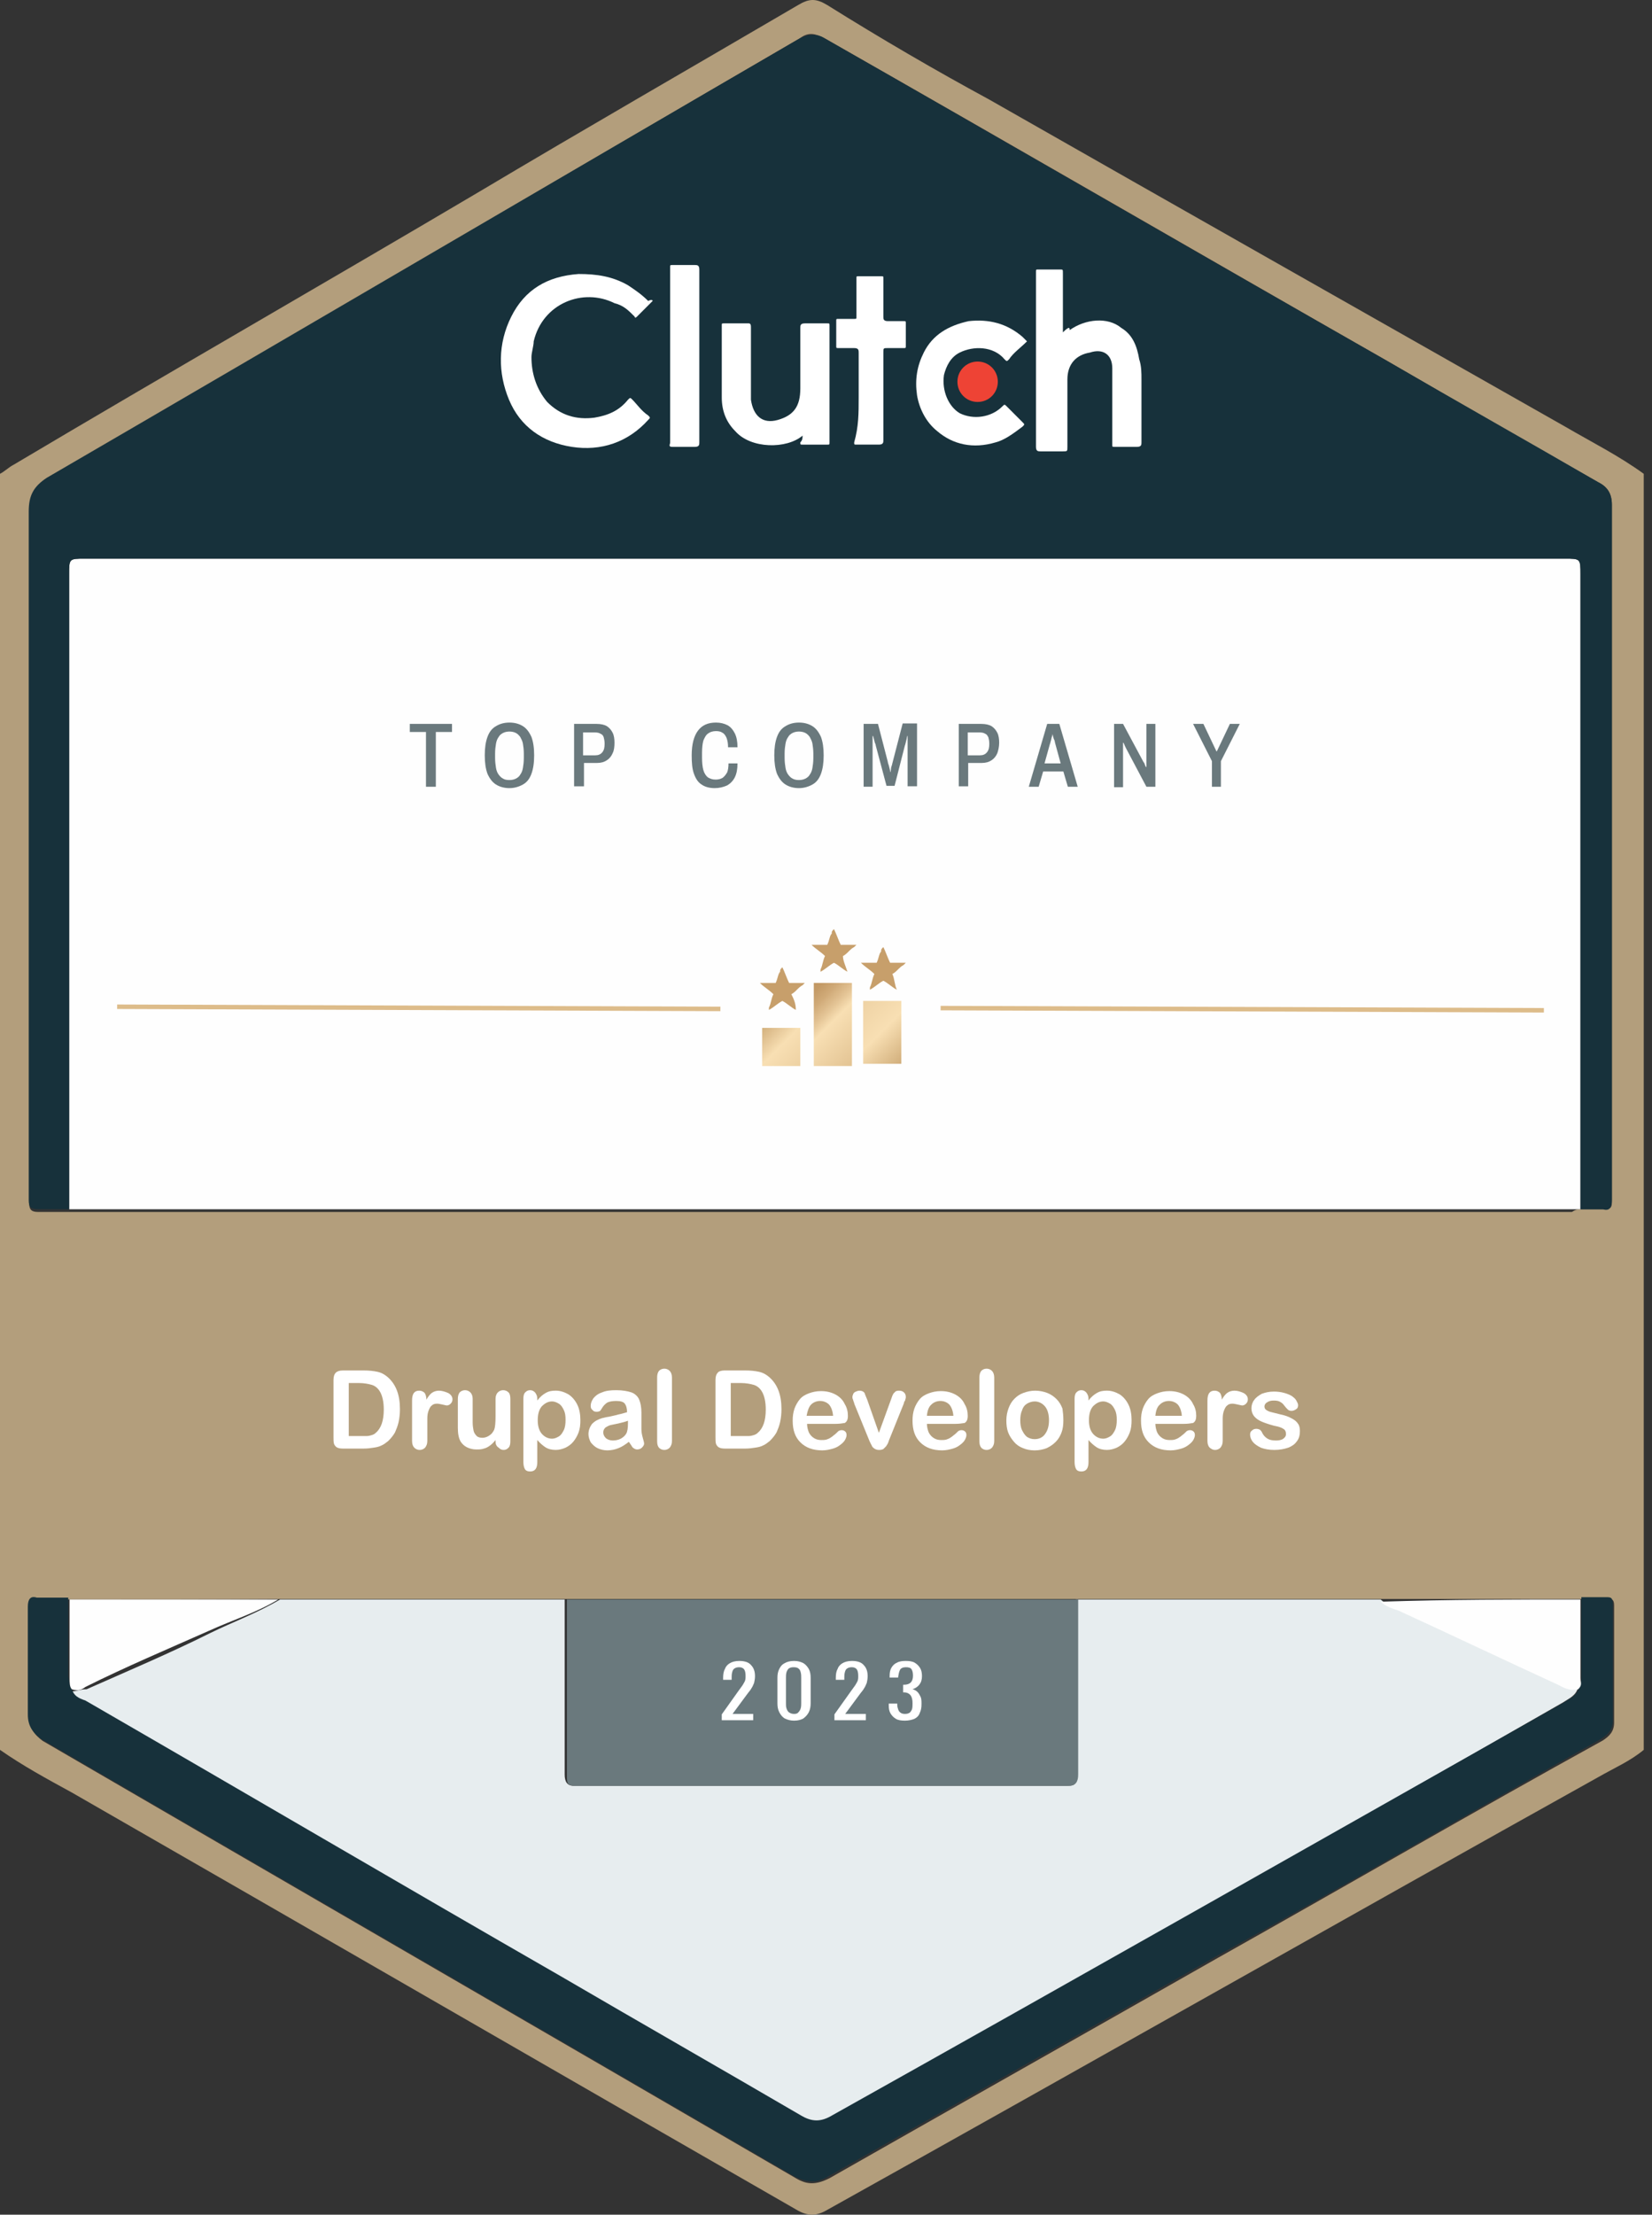<svg width="97" height="130" viewBox="0 0 97 130" fill="none" xmlns="http://www.w3.org/2000/svg">
<rect x="0" y="0" width="97" height="130" fill="#333333" stroke="none"/>
<g clip-path="url(#clip0_96_198)">
<path d="M0 102.715C0 77.704 0 52.824 0 27.812C0.264 27.68 0.527 27.417 0.791 27.285C9.883 21.882 19.082 16.611 28.174 11.234C34.368 7.544 40.562 3.986 46.861 0.297C47.52 -0.099 47.915 -0.099 48.574 0.297C51.736 2.273 54.899 4.118 58.062 5.831C69.395 12.288 80.57 18.614 91.903 25.045C93.484 25.967 95.065 26.758 96.515 27.812C96.515 52.824 96.515 77.704 96.515 102.715C95.724 103.374 94.802 103.769 93.879 104.297C78.751 112.73 63.728 121.27 48.6 129.703C47.941 130.099 47.414 130.099 46.755 129.703C32.523 121.533 18.449 113.389 4.217 105.219C2.767 104.428 1.318 103.638 0 102.715ZM4.085 93.886C3.426 93.886 2.899 93.886 2.24 93.886C1.713 93.886 1.713 94.018 1.713 94.413C1.713 96.522 1.713 98.63 1.713 100.738C1.713 101.397 1.977 101.793 2.504 102.188C17.237 110.754 31.996 119.293 46.729 127.859C47.388 128.254 47.915 128.254 48.706 127.859C56.349 123.51 63.834 119.293 71.477 114.944C78.988 110.727 86.473 106.379 94.117 102.162C94.512 101.898 94.775 101.635 94.775 101.107C94.775 98.867 94.775 96.627 94.775 94.255C94.775 93.86 94.644 93.86 94.38 93.86C93.853 93.86 93.458 93.86 92.931 93.86C88.977 93.86 85.156 93.86 81.202 93.86C75.272 93.86 69.342 93.86 63.307 93.86C53.291 93.86 43.171 93.86 33.156 93.86C27.621 93.86 21.954 93.86 16.446 93.86C12.361 93.886 8.144 93.886 4.085 93.886ZM92.799 70.983C93.194 70.983 93.721 70.983 94.117 70.983C94.644 70.983 94.644 70.851 94.644 70.456C94.644 56.882 94.644 43.336 94.644 29.631C94.644 28.972 94.38 28.576 93.853 28.313C89.636 25.941 85.551 23.569 81.466 21.197C70.396 14.871 59.485 8.546 48.416 2.247C47.889 1.983 47.493 1.851 46.966 2.247C32.26 10.812 17.5 19.51 2.767 28.207C1.977 28.734 1.713 29.262 1.713 30.184C1.713 43.494 1.713 56.909 1.713 70.219C1.713 70.35 1.713 70.482 1.713 70.614C1.713 71.009 1.845 71.141 2.24 71.141C2.899 71.141 3.426 71.141 4.085 71.141C4.217 71.141 4.48 71.141 4.612 71.141C33.841 71.141 63.069 71.141 92.298 71.141C92.535 70.983 92.667 70.983 92.799 70.983Z" fill="#B39E7C"/>
<path d="M92.799 70.983C92.667 70.983 92.403 70.983 92.272 70.983C63.043 70.983 33.815 70.983 4.586 70.983C4.454 70.983 4.191 70.983 4.059 70.983C4.059 58.595 4.059 46.103 4.059 33.715C4.059 32.793 4.059 32.793 4.981 32.793C33.946 32.793 62.911 32.793 91.876 32.793C92.799 32.793 92.799 32.793 92.799 33.715C92.799 46.103 92.799 58.49 92.799 70.983Z" fill="#FEFEFE"/>
<path d="M92.799 70.982C92.799 58.595 92.799 46.103 92.799 33.715C92.799 32.793 92.799 32.793 91.876 32.793C62.911 32.793 33.946 32.793 4.981 32.793C4.059 32.793 4.059 32.793 4.059 33.715C4.059 46.103 4.059 58.595 4.059 70.982C3.4 70.982 2.873 70.982 2.214 70.982C1.819 70.982 1.687 70.851 1.687 70.455C1.687 70.323 1.687 70.192 1.687 70.06C1.687 56.75 1.687 43.335 1.687 30.026C1.687 29.103 1.95 28.576 2.741 28.049C17.474 19.483 32.233 10.812 46.966 2.247C47.493 1.983 48.02 1.983 48.416 2.247C59.485 8.572 70.396 14.897 81.466 21.196C85.551 23.568 89.768 25.94 93.853 28.312C94.38 28.576 94.644 28.971 94.644 29.63C94.644 43.203 94.644 56.75 94.644 70.455C94.644 70.851 94.512 71.114 94.117 70.982C93.721 70.982 93.326 70.982 92.799 70.982Z" fill="#17313B"/>
<path d="M16.446 93.887C21.981 93.887 27.647 93.887 33.156 93.887C33.156 97.313 33.156 100.739 33.156 104.166C33.156 104.561 33.287 104.825 33.683 104.825C43.303 104.825 53.028 104.825 62.648 104.825C63.175 104.825 63.175 104.693 63.175 104.166C63.175 100.739 63.175 97.313 63.175 93.887C69.105 93.887 75.035 93.887 81.07 93.887C81.334 94.15 81.729 94.282 82.125 94.414C85.287 95.863 88.318 97.313 91.481 98.763C91.876 98.894 92.272 99.158 92.667 99.026C92.535 99.553 92.14 99.685 91.745 99.948C77.512 108.119 63.175 116.131 48.811 124.302C48.152 124.697 47.625 124.697 46.966 124.302C42.222 121.534 37.61 118.899 32.866 116.131C23.509 110.728 14.311 105.325 4.955 99.948C4.691 99.817 4.296 99.685 4.164 99.29C4.428 99.29 4.691 99.158 5.087 99.158C7.459 98.104 9.962 97.049 12.335 95.863C13.679 95.204 15.128 94.677 16.446 93.887Z" fill="#E7EDEF"/>
<path d="M4.217 99.157C4.349 99.552 4.612 99.684 5.008 99.816C14.364 105.219 23.562 110.622 32.918 115.998C37.662 118.766 42.275 121.401 47.019 124.169C47.678 124.564 48.205 124.564 48.864 124.169C63.228 116.13 77.565 107.986 91.797 99.948C92.193 99.684 92.588 99.552 92.72 99.025C92.852 98.893 92.852 98.63 92.852 98.366C92.852 96.785 92.852 95.335 92.852 93.754C93.379 93.754 93.774 93.754 94.301 93.754C94.565 93.754 94.696 93.754 94.696 94.149C94.696 96.39 94.696 98.63 94.696 101.002C94.696 101.529 94.433 101.793 94.037 102.056C86.526 106.273 79.041 110.622 71.398 114.839C63.755 119.188 56.27 123.404 48.627 127.753C47.968 128.149 47.441 128.149 46.65 127.753C31.917 119.188 17.158 110.648 2.425 102.083C1.898 101.687 1.634 101.292 1.634 100.633C1.634 98.524 1.634 96.416 1.634 94.308C1.634 93.912 1.766 93.649 2.161 93.78C2.82 93.78 3.347 93.78 4.006 93.78C4.006 95.362 4.006 96.811 4.006 98.393C4.085 98.762 4.085 99.025 4.217 99.157Z" fill="#17313B"/>
<path d="M63.307 93.887C63.307 97.313 63.307 100.739 63.307 104.166C63.307 104.561 63.175 104.825 62.779 104.825C53.16 104.825 43.434 104.825 33.815 104.825C33.287 104.825 33.287 104.693 33.287 104.166C33.287 100.739 33.287 97.313 33.287 93.887C43.171 93.887 53.318 93.887 63.307 93.887Z" fill="#6A797D"/>
<path d="M4.217 99.158C4.085 99.026 4.085 98.763 4.085 98.499C4.085 96.918 4.085 95.468 4.085 93.887C8.17 93.887 12.255 93.887 16.341 93.887C15.023 94.677 13.705 95.073 12.255 95.732C9.883 96.786 7.38 97.84 5.008 99.026C4.849 99.158 4.586 99.29 4.217 99.158Z" fill="#FEFEFE"/>
<path d="M92.799 93.887C92.799 95.468 92.799 96.918 92.799 98.499C92.799 98.763 92.931 98.894 92.667 99.158C92.14 99.29 91.745 99.026 91.481 98.894C88.318 97.445 85.287 95.995 82.125 94.546C81.729 94.414 81.334 94.282 81.07 94.019C85.05 93.887 89.004 93.887 92.799 93.887Z" fill="#FEFEFE"/>
<path d="M47.256 99.158C47.256 99.421 47.256 99.817 47.124 100.081C46.992 100.344 46.861 100.344 46.729 100.476C46.465 100.476 46.334 100.344 46.202 100.081C46.07 99.553 46.07 98.894 46.202 98.367C46.202 98.103 46.465 98.103 46.597 98.103C46.861 98.103 46.992 98.235 47.124 98.367C47.256 98.631 47.256 98.894 47.256 99.158Z" fill="#6A797D"/>
<path d="M62.806 19.378C63.728 18.719 65.046 18.588 65.837 19.247C66.496 19.642 66.759 20.301 66.891 21.091C67.023 21.487 67.023 21.882 67.023 22.277C67.023 23.463 67.023 24.781 67.023 25.967C67.023 26.099 67.023 26.231 66.759 26.231C66.364 26.231 65.837 26.231 65.442 26.231C65.31 26.231 65.31 26.231 65.31 26.099C65.31 24.781 65.31 23.332 65.31 22.014C65.31 21.882 65.31 21.75 65.31 21.619C65.31 20.828 64.783 20.433 63.992 20.696C63.201 20.828 62.674 21.355 62.674 22.277C62.674 23.595 62.674 24.913 62.674 26.231C62.674 26.494 62.674 26.494 62.41 26.494C62.015 26.494 61.62 26.494 61.093 26.494C60.961 26.494 60.829 26.494 60.829 26.231C60.829 23.463 60.829 20.564 60.829 17.797C60.829 17.138 60.829 16.611 60.829 15.952C60.829 15.82 60.829 15.82 60.961 15.82C61.356 15.82 61.883 15.82 62.279 15.82C62.41 15.82 62.41 15.82 62.41 16.084C62.41 17.27 62.41 18.324 62.41 19.51C62.806 19.115 62.806 19.247 62.806 19.378Z" fill="white"/>
<path d="M31.205 20.96C31.205 21.882 31.469 22.805 32.128 23.595C32.918 24.386 33.841 24.65 34.895 24.518C35.686 24.386 36.345 24.122 36.872 23.464C37.004 23.332 37.004 23.332 37.135 23.464C37.399 23.727 37.662 24.122 38.058 24.386C38.19 24.518 38.19 24.518 38.058 24.65C36.872 25.967 35.29 26.495 33.577 26.231C31.864 25.967 30.546 25.045 29.887 23.464C29.229 21.882 29.229 20.169 30.019 18.588C30.81 17.006 32.128 16.216 33.973 16.084C35.027 16.084 35.949 16.216 36.872 16.743C37.267 17.006 37.662 17.27 38.058 17.665C38.321 17.534 38.321 17.665 38.321 17.665C38.058 17.929 37.662 18.324 37.399 18.588C37.267 18.72 37.267 18.588 37.267 18.588C36.872 18.192 36.608 17.929 36.081 17.797C34.236 16.875 31.864 17.797 31.337 20.037C31.337 20.301 31.205 20.696 31.205 20.96Z" fill="white"/>
<path d="M47.124 25.571C46.202 26.362 44.093 26.362 43.171 25.308C42.644 24.781 42.38 24.122 42.38 23.331C42.38 21.881 42.38 20.432 42.38 19.114C42.38 18.982 42.38 18.982 42.512 18.982C43.039 18.982 43.434 18.982 43.962 18.982C44.093 18.982 44.093 19.114 44.093 19.246C44.093 20.564 44.093 21.75 44.093 23.067C44.093 23.199 44.093 23.331 44.093 23.463C44.225 24.385 44.752 24.912 45.675 24.649C46.597 24.385 46.992 23.858 46.992 22.804C46.992 21.618 46.992 20.432 46.992 19.246C46.992 19.114 46.992 18.982 47.256 18.982C47.651 18.982 48.178 18.982 48.574 18.982C48.706 18.982 48.706 18.982 48.706 19.114C48.706 21.354 48.706 23.726 48.706 25.967C48.706 26.099 48.706 26.099 48.574 26.099C48.047 26.099 47.651 26.099 47.124 26.099C46.992 26.099 46.992 26.099 46.992 25.967C47.124 25.835 47.124 25.703 47.124 25.571Z" fill="white"/>
<path d="M60.302 20.037C59.907 20.432 59.511 20.696 59.248 21.091C59.116 21.223 59.116 21.223 58.984 21.091C58.325 20.3 57.139 20.3 56.349 20.696C55.822 20.959 55.558 21.486 55.426 22.013C55.294 22.936 55.69 23.858 56.349 24.254C57.139 24.649 58.194 24.517 58.852 23.858C58.984 23.727 58.984 23.727 59.116 23.858C59.38 24.122 59.643 24.385 60.038 24.781C60.17 24.913 60.17 24.913 60.038 25.044C59.511 25.44 58.984 25.835 58.457 25.967C57.139 26.362 55.953 26.099 55.031 25.308C54.372 24.781 53.977 23.99 53.845 23.199C53.713 22.277 53.845 21.486 54.24 20.696C54.767 19.641 55.69 19.114 56.876 18.851C58.062 18.719 59.116 18.982 60.038 19.773C60.038 19.773 60.17 19.905 60.302 20.037Z" fill="white"/>
<path d="M50.419 23.331C50.419 22.408 50.419 21.618 50.419 20.695C50.419 20.564 50.419 20.432 50.155 20.432C49.892 20.432 49.496 20.432 49.233 20.432C49.101 20.432 49.101 20.432 49.101 20.3C49.101 19.773 49.101 19.378 49.101 18.85C49.101 18.719 49.101 18.719 49.233 18.719C49.496 18.719 49.892 18.719 50.155 18.719C50.287 18.719 50.287 18.719 50.287 18.587C50.287 17.796 50.287 17.137 50.287 16.346C50.287 16.215 50.287 16.215 50.419 16.215C50.814 16.215 51.341 16.215 51.736 16.215C51.868 16.215 51.868 16.215 51.868 16.346C51.868 17.137 51.868 17.796 51.868 18.587C51.868 18.719 51.868 18.85 52.132 18.85C52.395 18.85 52.791 18.85 53.054 18.85C53.186 18.85 53.186 18.85 53.186 18.982C53.186 19.378 53.186 19.905 53.186 20.3C53.186 20.432 53.186 20.432 53.054 20.432C52.791 20.432 52.395 20.432 52.132 20.432C51.868 20.432 51.868 20.432 51.868 20.695C51.868 22.408 51.868 24.122 51.868 25.835C51.868 25.966 51.868 26.098 51.605 26.098C51.209 26.098 50.682 26.098 50.287 26.098C50.155 26.098 50.155 26.098 50.155 25.966C50.419 25.044 50.419 24.253 50.419 23.331Z" fill="white"/>
<path d="M41.062 20.828C41.062 22.541 41.062 24.254 41.062 25.967C41.062 26.099 41.062 26.231 40.799 26.231C40.403 26.231 39.876 26.231 39.481 26.231C39.217 26.231 39.349 26.099 39.349 25.967C39.349 22.805 39.349 19.51 39.349 16.347C39.349 16.084 39.349 15.952 39.349 15.688C39.349 15.557 39.349 15.557 39.481 15.557C39.876 15.557 40.403 15.557 40.799 15.557C40.931 15.557 41.062 15.557 41.062 15.82C41.062 17.27 41.062 18.851 41.062 20.301C41.062 20.432 41.062 20.564 41.062 20.828Z" fill="white"/>
<path d="M58.589 22.409C58.589 23.068 58.062 23.595 57.403 23.595C56.744 23.595 56.217 23.068 56.217 22.409C56.217 21.75 56.744 21.223 57.403 21.223C58.062 21.223 58.589 21.75 58.589 22.409Z" fill="#EE4335"/>
<path d="M6.878 58.963L6.877 59.227L42.299 59.355L42.3 59.092L6.878 58.963Z" fill="#DDBC8A"/>
<path d="M55.23 59.043L55.229 59.306L90.651 59.435L90.652 59.172L55.23 59.043Z" fill="#DDBC8A"/>
<path d="M46.992 60.336H44.752V62.576H46.992V60.336Z" fill="url(#paint0_linear_96_198)"/>
<path d="M50.023 57.699H47.783V62.575H50.023V57.699Z" fill="url(#paint1_linear_96_198)"/>
<path d="M52.922 58.754H50.682V62.444H52.922V58.754Z" fill="url(#paint2_linear_96_198)"/>
<path d="M46.729 59.281C46.465 59.149 46.202 58.886 45.938 58.754C45.675 58.886 45.411 59.149 45.148 59.281V59.149C45.279 58.886 45.279 58.622 45.411 58.359C45.148 58.095 44.884 57.963 44.62 57.7H44.752C45.016 57.7 45.279 57.7 45.411 57.7H45.543C45.675 57.436 45.675 57.173 45.806 57.041C45.806 56.909 45.806 56.909 45.938 56.777C46.07 57.041 46.202 57.436 46.334 57.7C46.597 57.7 46.729 57.7 46.992 57.7C47.124 57.7 47.124 57.7 47.256 57.7L47.124 57.831C46.861 57.963 46.729 58.227 46.465 58.359C46.597 58.622 46.729 58.886 46.729 59.281C46.729 59.149 46.729 59.149 46.729 59.281Z" fill="#C79F6B"/>
<path d="M49.76 57.041C49.496 56.909 49.233 56.646 48.969 56.514C48.706 56.646 48.442 56.909 48.178 57.041V56.909C48.31 56.646 48.31 56.382 48.442 56.118C48.178 55.855 47.915 55.723 47.651 55.46H47.783C48.047 55.46 48.31 55.46 48.442 55.46H48.574C48.706 55.196 48.706 54.932 48.837 54.801C48.837 54.669 48.837 54.669 48.969 54.537C49.101 54.801 49.233 55.196 49.364 55.46C49.628 55.46 49.76 55.46 50.023 55.46C50.155 55.46 50.155 55.46 50.287 55.46L50.155 55.591C49.892 55.723 49.76 55.987 49.496 56.118C49.496 56.382 49.628 56.646 49.76 57.041Z" fill="#C79F6B"/>
<path d="M52.659 58.096C52.395 57.964 52.132 57.7 51.868 57.569C51.605 57.7 51.341 57.964 51.078 58.096V57.964C51.209 57.7 51.209 57.437 51.341 57.173C51.078 56.91 50.814 56.778 50.55 56.514H50.682C50.946 56.514 51.209 56.514 51.341 56.514H51.473C51.605 56.251 51.605 55.987 51.736 55.855C51.736 55.724 51.736 55.724 51.868 55.592C52 55.855 52.132 56.251 52.264 56.514C52.527 56.514 52.659 56.514 52.922 56.514C53.054 56.514 53.054 56.514 53.186 56.514L53.054 56.646C52.791 56.778 52.659 57.041 52.395 57.173C52.527 57.437 52.527 57.832 52.659 58.096Z" fill="#C79F6B"/>
<path d="M25.012 46.182V42.967H24.063V42.492H26.54V42.967H25.591V46.182H25.012Z" fill="#6A797D"/>
<path d="M29.914 46.262C29.598 46.262 29.334 46.183 29.123 46.051C28.912 45.919 28.754 45.709 28.622 45.419C28.517 45.129 28.464 44.786 28.464 44.338C28.464 43.89 28.517 43.547 28.622 43.258C28.728 42.968 28.886 42.757 29.123 42.625C29.334 42.493 29.598 42.414 29.914 42.414C30.23 42.414 30.494 42.493 30.704 42.625C30.915 42.757 31.073 42.968 31.205 43.258C31.311 43.547 31.363 43.89 31.363 44.338C31.363 44.786 31.311 45.129 31.205 45.419C31.1 45.709 30.942 45.919 30.704 46.051C30.467 46.183 30.204 46.262 29.914 46.262ZM29.914 45.788C30.046 45.788 30.177 45.761 30.283 45.709C30.388 45.656 30.494 45.577 30.546 45.471C30.625 45.366 30.678 45.234 30.704 45.076C30.731 44.918 30.757 44.733 30.757 44.496V44.233C30.757 44.022 30.731 43.811 30.704 43.653C30.678 43.495 30.599 43.363 30.546 43.258C30.467 43.152 30.388 43.073 30.283 43.02C30.177 42.968 30.046 42.941 29.914 42.941C29.782 42.941 29.65 42.968 29.545 43.02C29.439 43.073 29.334 43.152 29.281 43.258C29.202 43.363 29.149 43.495 29.123 43.653C29.097 43.811 29.07 43.995 29.07 44.233V44.496C29.07 44.707 29.097 44.918 29.123 45.076C29.149 45.234 29.202 45.366 29.281 45.471C29.36 45.577 29.439 45.656 29.545 45.709C29.624 45.761 29.756 45.788 29.914 45.788Z" fill="#6A797D"/>
<path d="M33.709 46.182V42.492H35.027C35.29 42.492 35.501 42.545 35.633 42.624C35.791 42.729 35.897 42.861 35.976 43.019C36.055 43.177 36.081 43.388 36.081 43.599C36.081 43.836 36.055 44.047 35.976 44.205C35.897 44.39 35.791 44.522 35.633 44.627C35.475 44.732 35.29 44.785 35.053 44.785H34.289V46.156H33.709V46.182ZM34.263 44.337H34.948C35.132 44.337 35.264 44.284 35.37 44.153C35.475 44.021 35.501 43.863 35.501 43.652C35.501 43.494 35.475 43.388 35.449 43.283C35.422 43.177 35.343 43.098 35.264 43.072C35.185 43.019 35.08 42.993 34.921 42.993H34.236V44.337H34.263Z" fill="#6A797D"/>
<path d="M41.959 46.262C41.642 46.262 41.379 46.183 41.194 46.051C40.983 45.919 40.852 45.709 40.746 45.419C40.641 45.129 40.614 44.786 40.614 44.338C40.614 43.679 40.746 43.205 40.983 42.889C41.221 42.572 41.563 42.414 42.038 42.414C42.301 42.414 42.512 42.467 42.723 42.572C42.907 42.678 43.039 42.836 43.145 43.047C43.25 43.258 43.303 43.521 43.303 43.864H42.749C42.749 43.653 42.723 43.495 42.67 43.337C42.617 43.205 42.538 43.073 42.433 43.02C42.327 42.941 42.196 42.915 42.038 42.915C41.853 42.915 41.695 42.968 41.59 43.047C41.458 43.126 41.379 43.284 41.3 43.468C41.247 43.653 41.221 43.916 41.221 44.206V44.47C41.221 44.76 41.247 45.023 41.3 45.208C41.352 45.392 41.458 45.55 41.563 45.63C41.695 45.709 41.827 45.761 42.011 45.761C42.169 45.761 42.301 45.735 42.433 45.656C42.538 45.577 42.617 45.471 42.696 45.34C42.749 45.208 42.776 45.023 42.776 44.812H43.303C43.303 45.155 43.25 45.419 43.145 45.63C43.039 45.84 42.881 45.998 42.696 46.104C42.459 46.209 42.222 46.262 41.959 46.262Z" fill="#6A797D"/>
<path d="M46.913 46.262C46.597 46.262 46.334 46.183 46.123 46.051C45.912 45.919 45.754 45.709 45.622 45.419C45.517 45.129 45.464 44.786 45.464 44.338C45.464 43.89 45.517 43.547 45.622 43.258C45.727 42.968 45.886 42.757 46.123 42.625C46.334 42.493 46.597 42.414 46.913 42.414C47.23 42.414 47.493 42.493 47.704 42.625C47.915 42.757 48.073 42.968 48.205 43.258C48.31 43.547 48.363 43.89 48.363 44.338C48.363 44.786 48.31 45.129 48.205 45.419C48.099 45.709 47.941 45.919 47.704 46.051C47.467 46.183 47.203 46.262 46.913 46.262ZM46.913 45.788C47.045 45.788 47.177 45.761 47.282 45.709C47.388 45.656 47.493 45.577 47.546 45.471C47.625 45.366 47.678 45.234 47.704 45.076C47.73 44.918 47.757 44.733 47.757 44.496V44.233C47.757 44.022 47.73 43.811 47.704 43.653C47.678 43.495 47.599 43.363 47.546 43.258C47.467 43.152 47.388 43.073 47.282 43.02C47.177 42.968 47.045 42.941 46.913 42.941C46.782 42.941 46.65 42.968 46.544 43.02C46.439 43.073 46.334 43.152 46.281 43.258C46.202 43.363 46.149 43.495 46.123 43.653C46.096 43.811 46.07 43.995 46.07 44.233V44.496C46.07 44.707 46.096 44.918 46.123 45.076C46.149 45.234 46.202 45.366 46.281 45.471C46.36 45.577 46.439 45.656 46.544 45.709C46.65 45.761 46.755 45.788 46.913 45.788Z" fill="#6A797D"/>
<path d="M50.709 46.181V42.491H51.552L52.132 44.731C52.132 44.784 52.158 44.837 52.184 44.916C52.211 44.995 52.211 45.048 52.237 45.127C52.264 45.206 52.264 45.258 52.264 45.311H52.29C52.29 45.258 52.316 45.206 52.316 45.127C52.316 45.048 52.343 44.995 52.369 44.916C52.395 44.837 52.395 44.784 52.422 44.705L53.002 42.465H53.845V46.155H53.291V43.914C53.291 43.835 53.291 43.756 53.291 43.651C53.291 43.572 53.291 43.466 53.291 43.387C53.291 43.308 53.291 43.229 53.291 43.203H53.265C53.265 43.255 53.239 43.308 53.239 43.361C53.212 43.44 53.212 43.493 53.186 43.572C53.16 43.651 53.16 43.703 53.133 43.756L52.527 46.128H52.053L51.42 43.756C51.42 43.703 51.394 43.651 51.367 43.598C51.341 43.519 51.341 43.466 51.315 43.387C51.288 43.308 51.288 43.255 51.262 43.203H51.236C51.236 43.282 51.236 43.361 51.236 43.44C51.236 43.519 51.236 43.624 51.236 43.703C51.236 43.783 51.236 43.862 51.236 43.941V46.181H50.709Z" fill="#6A797D"/>
<path d="M56.296 46.182V42.492H57.614C57.877 42.492 58.088 42.545 58.22 42.624C58.378 42.729 58.484 42.861 58.563 43.019C58.642 43.177 58.668 43.388 58.668 43.599C58.668 43.836 58.615 44.047 58.563 44.205C58.484 44.39 58.378 44.522 58.22 44.627C58.062 44.732 57.877 44.785 57.64 44.785H56.849V46.156H56.296V46.182ZM56.849 44.337H57.535C57.719 44.337 57.851 44.284 57.956 44.153C58.062 44.021 58.088 43.863 58.088 43.652C58.088 43.494 58.062 43.388 58.035 43.283C57.983 43.177 57.93 43.098 57.851 43.072C57.772 43.019 57.666 42.993 57.508 42.993H56.823V44.337H56.849Z" fill="#6A797D"/>
<path d="M60.407 46.182L61.488 42.492H62.2L63.28 46.182H62.7L62.437 45.286H61.251L60.987 46.182H60.407ZM61.33 44.812H62.279L61.962 43.652C61.962 43.626 61.936 43.573 61.936 43.546C61.936 43.494 61.91 43.441 61.883 43.388C61.857 43.336 61.857 43.283 61.831 43.23C61.831 43.177 61.804 43.125 61.804 43.072C61.804 43.125 61.778 43.204 61.752 43.283C61.725 43.362 61.725 43.441 61.699 43.494C61.673 43.573 61.673 43.626 61.646 43.678L61.33 44.812Z" fill="#6A797D"/>
<path d="M65.415 46.182V42.492H65.942L67.128 44.706C67.155 44.732 67.155 44.759 67.181 44.785C67.207 44.812 67.207 44.864 67.234 44.917C67.26 44.97 67.26 44.996 67.286 45.022H67.313C67.313 44.97 67.313 44.891 67.313 44.838C67.313 44.785 67.313 44.732 67.313 44.68V42.492H67.84V46.182H67.313L66.127 43.942C66.1 43.889 66.074 43.836 66.048 43.784C66.021 43.705 65.995 43.652 65.969 43.599H65.942C65.942 43.652 65.942 43.705 65.942 43.784C65.942 43.836 65.942 43.915 65.942 43.968V46.208H65.415V46.182Z" fill="#6A797D"/>
<path d="M71.161 46.182V44.68L70.054 42.492H70.66L71.424 44.1H71.451L72.215 42.492H72.795L71.688 44.68V46.182H71.161Z" fill="#6A797D"/>
<path d="M20.136 80.445H21.348C21.665 80.445 21.928 80.472 22.165 80.524C22.402 80.577 22.587 80.683 22.771 80.841C23.246 81.262 23.483 81.868 23.483 82.712C23.483 82.975 23.457 83.239 23.404 83.476C23.351 83.713 23.272 83.898 23.193 84.082C23.088 84.267 22.956 84.425 22.798 84.583C22.666 84.689 22.534 84.794 22.402 84.847C22.244 84.926 22.113 84.952 21.928 84.978C21.77 85.005 21.559 85.031 21.348 85.031H20.136C19.978 85.031 19.846 85.005 19.767 84.952C19.688 84.9 19.635 84.82 19.609 84.741C19.582 84.636 19.582 84.531 19.582 84.372V80.999C19.582 80.788 19.635 80.656 19.714 80.577C19.793 80.498 19.925 80.445 20.136 80.445ZM20.478 81.183V84.293H21.19C21.348 84.293 21.454 84.293 21.559 84.293C21.638 84.293 21.744 84.267 21.823 84.241C21.928 84.214 22.007 84.162 22.06 84.109C22.376 83.845 22.534 83.397 22.534 82.738C22.534 82.29 22.455 81.948 22.323 81.71C22.192 81.473 22.007 81.341 21.823 81.289C21.638 81.236 21.375 81.183 21.085 81.183H20.478Z" fill="white"/>
<path d="M25.091 83.871V84.583C25.091 84.767 25.038 84.873 24.959 84.978C24.88 85.057 24.774 85.11 24.643 85.11C24.511 85.11 24.405 85.057 24.326 84.978C24.247 84.899 24.195 84.767 24.195 84.583V82.211C24.195 81.815 24.326 81.631 24.616 81.631C24.748 81.631 24.854 81.684 24.933 81.763C24.985 81.842 25.038 81.974 25.038 82.158C25.143 81.974 25.249 81.842 25.354 81.763C25.46 81.684 25.618 81.631 25.776 81.631C25.934 81.631 26.119 81.684 26.303 81.763C26.461 81.842 26.567 81.974 26.567 82.132C26.567 82.237 26.54 82.316 26.461 82.395C26.382 82.474 26.303 82.501 26.224 82.501C26.198 82.501 26.119 82.474 25.987 82.448C25.855 82.422 25.75 82.395 25.671 82.395C25.539 82.395 25.433 82.422 25.354 82.501C25.275 82.553 25.223 82.659 25.17 82.79C25.117 82.922 25.091 83.081 25.091 83.265C25.091 83.397 25.091 83.608 25.091 83.871Z" fill="white"/>
<path d="M29.097 84.634V84.529C28.991 84.661 28.886 84.766 28.78 84.845C28.675 84.924 28.543 85.003 28.412 85.03C28.28 85.082 28.122 85.082 27.963 85.082C27.753 85.082 27.568 85.03 27.41 84.951C27.252 84.872 27.12 84.74 27.041 84.608C26.936 84.424 26.883 84.16 26.883 83.817V82.131C26.883 81.972 26.909 81.841 26.988 81.735C27.067 81.656 27.173 81.603 27.305 81.603C27.436 81.603 27.542 81.656 27.621 81.735C27.7 81.814 27.753 81.946 27.753 82.104V83.475C27.753 83.686 27.779 83.844 27.805 83.975C27.832 84.107 27.911 84.213 27.99 84.292C28.069 84.371 28.201 84.397 28.332 84.397C28.464 84.397 28.622 84.344 28.728 84.265C28.86 84.186 28.939 84.081 29.018 83.923C29.07 83.791 29.097 83.528 29.097 83.132V82.104C29.097 81.946 29.149 81.814 29.229 81.735C29.308 81.656 29.413 81.603 29.545 81.603C29.677 81.603 29.782 81.656 29.861 81.735C29.94 81.814 29.966 81.946 29.966 82.131V84.608C29.966 84.766 29.94 84.898 29.861 84.977C29.782 85.056 29.703 85.109 29.571 85.109C29.439 85.109 29.36 85.056 29.281 84.977C29.149 84.898 29.097 84.766 29.097 84.634Z" fill="white"/>
<path d="M31.548 82.104V82.21C31.706 81.999 31.864 81.867 32.049 81.762C32.233 81.656 32.418 81.63 32.629 81.63C32.892 81.63 33.129 81.709 33.366 81.841C33.577 81.972 33.762 82.183 33.894 82.447C34.025 82.71 34.078 83.027 34.078 83.369C34.078 83.633 34.052 83.87 33.973 84.081C33.894 84.292 33.788 84.476 33.656 84.634C33.525 84.793 33.366 84.898 33.208 84.977C33.024 85.056 32.839 85.109 32.629 85.109C32.391 85.109 32.18 85.056 32.022 84.951C31.864 84.845 31.706 84.713 31.548 84.529V85.82C31.548 86.189 31.416 86.374 31.126 86.374C30.968 86.374 30.863 86.321 30.81 86.216C30.757 86.11 30.731 85.978 30.731 85.794V82.104C30.731 81.946 30.757 81.814 30.836 81.735C30.915 81.656 30.994 81.603 31.126 81.603C31.258 81.603 31.337 81.656 31.416 81.735C31.495 81.841 31.548 81.946 31.548 82.104ZM33.208 83.343C33.208 83.106 33.182 82.921 33.103 82.763C33.024 82.605 32.945 82.473 32.813 82.394C32.681 82.315 32.549 82.262 32.418 82.262C32.18 82.262 31.996 82.368 31.811 82.552C31.653 82.737 31.574 83 31.574 83.369C31.574 83.712 31.653 83.975 31.811 84.16C31.97 84.344 32.18 84.45 32.418 84.45C32.549 84.45 32.681 84.397 32.813 84.318C32.945 84.239 33.024 84.107 33.103 83.949C33.182 83.791 33.208 83.58 33.208 83.343Z" fill="white"/>
<path d="M36.925 84.634C36.714 84.793 36.529 84.924 36.318 85.003C36.134 85.082 35.897 85.135 35.659 85.135C35.449 85.135 35.238 85.082 35.08 85.003C34.921 84.924 34.79 84.793 34.684 84.661C34.605 84.503 34.553 84.344 34.553 84.186C34.553 83.949 34.632 83.765 34.763 83.58C34.921 83.422 35.106 83.317 35.37 83.238C35.422 83.238 35.554 83.185 35.765 83.159C35.976 83.106 36.16 83.079 36.318 83.027C36.476 83 36.635 82.948 36.819 82.895C36.819 82.658 36.766 82.5 36.687 82.394C36.608 82.289 36.45 82.236 36.187 82.236C35.976 82.236 35.818 82.262 35.686 82.315C35.58 82.368 35.475 82.473 35.396 82.579C35.317 82.71 35.264 82.79 35.238 82.816C35.211 82.842 35.132 82.869 35.027 82.869C34.921 82.869 34.842 82.842 34.79 82.763C34.711 82.71 34.684 82.631 34.684 82.526C34.684 82.368 34.737 82.236 34.842 82.078C34.948 81.946 35.106 81.814 35.343 81.735C35.58 81.63 35.844 81.603 36.187 81.603C36.556 81.603 36.845 81.656 37.083 81.735C37.294 81.814 37.452 81.972 37.531 82.157C37.61 82.341 37.662 82.605 37.662 82.921C37.662 83.132 37.662 83.29 37.662 83.422C37.662 83.554 37.662 83.712 37.662 83.896C37.662 84.055 37.689 84.213 37.742 84.397C37.794 84.582 37.821 84.687 37.821 84.74C37.821 84.819 37.768 84.898 37.689 84.977C37.61 85.056 37.504 85.082 37.399 85.082C37.32 85.082 37.214 85.03 37.135 84.951C37.109 84.898 37.03 84.793 36.925 84.634ZM36.872 83.396C36.74 83.448 36.556 83.501 36.318 83.554C36.081 83.606 35.923 83.633 35.818 83.659C35.739 83.686 35.633 83.738 35.554 83.791C35.475 83.87 35.422 83.949 35.422 84.081C35.422 84.213 35.475 84.318 35.58 84.424C35.686 84.503 35.818 84.555 35.976 84.555C36.134 84.555 36.292 84.529 36.45 84.45C36.582 84.371 36.687 84.292 36.766 84.16C36.845 84.028 36.872 83.817 36.872 83.528V83.396Z" fill="white"/>
<path d="M38.585 84.583V80.867C38.585 80.709 38.611 80.577 38.69 80.472C38.769 80.392 38.875 80.34 39.007 80.34C39.138 80.34 39.244 80.392 39.323 80.472C39.402 80.551 39.455 80.682 39.455 80.867V84.583C39.455 84.768 39.402 84.873 39.323 84.978C39.244 85.058 39.138 85.11 39.007 85.11C38.875 85.11 38.769 85.058 38.69 84.978C38.611 84.873 38.585 84.768 38.585 84.583Z" fill="white"/>
<path d="M42.538 80.445H43.751C44.067 80.445 44.331 80.472 44.568 80.524C44.805 80.577 44.989 80.683 45.174 80.841C45.648 81.262 45.885 81.868 45.885 82.712C45.885 82.975 45.859 83.239 45.806 83.476C45.754 83.713 45.675 83.898 45.596 84.082C45.49 84.267 45.358 84.425 45.2 84.583C45.068 84.689 44.937 84.794 44.805 84.847C44.647 84.926 44.515 84.952 44.331 84.978C44.172 85.005 43.962 85.031 43.751 85.031H42.565C42.407 85.031 42.275 85.005 42.196 84.952C42.117 84.9 42.064 84.82 42.038 84.741C42.011 84.636 42.011 84.531 42.011 84.372V80.999C42.011 80.788 42.064 80.656 42.143 80.577C42.196 80.498 42.354 80.445 42.538 80.445ZM42.907 81.183V84.293H43.619C43.777 84.293 43.882 84.293 43.988 84.293C44.067 84.293 44.172 84.267 44.251 84.241C44.357 84.214 44.436 84.162 44.489 84.109C44.805 83.845 44.963 83.397 44.963 82.738C44.963 82.29 44.884 81.948 44.752 81.71C44.62 81.473 44.436 81.341 44.251 81.289C44.067 81.236 43.803 81.183 43.513 81.183H42.907Z" fill="white"/>
<path d="M49.048 83.58H47.388C47.388 83.765 47.44 83.949 47.493 84.081C47.572 84.239 47.678 84.345 47.809 84.424C47.941 84.503 48.073 84.529 48.231 84.529C48.337 84.529 48.416 84.529 48.521 84.503C48.6 84.476 48.679 84.45 48.758 84.397C48.837 84.345 48.916 84.292 48.969 84.239C49.048 84.186 49.127 84.107 49.233 84.002C49.285 83.976 49.338 83.949 49.417 83.949C49.496 83.949 49.575 83.976 49.628 84.028C49.681 84.081 49.707 84.134 49.707 84.239C49.707 84.318 49.681 84.397 49.628 84.503C49.575 84.608 49.47 84.713 49.364 84.793C49.233 84.898 49.101 84.977 48.916 85.03C48.732 85.082 48.521 85.135 48.284 85.135C47.73 85.135 47.309 84.977 46.992 84.661C46.676 84.345 46.544 83.923 46.544 83.396C46.544 83.132 46.571 82.921 46.65 82.684C46.729 82.473 46.834 82.289 46.966 82.131C47.098 81.972 47.282 81.867 47.493 81.788C47.704 81.709 47.941 81.656 48.205 81.656C48.547 81.656 48.837 81.735 49.075 81.867C49.312 81.999 49.496 82.183 49.602 82.421C49.733 82.631 49.786 82.869 49.786 83.106C49.786 83.317 49.733 83.448 49.602 83.528C49.444 83.554 49.259 83.58 49.048 83.58ZM47.361 83.106H48.916C48.89 82.816 48.811 82.605 48.679 82.447C48.547 82.315 48.363 82.236 48.152 82.236C47.941 82.236 47.757 82.315 47.625 82.447C47.493 82.579 47.414 82.816 47.361 83.106Z" fill="white"/>
<path d="M50.919 82.158L51.605 84.108L52.343 82.079C52.395 81.921 52.448 81.789 52.527 81.736C52.58 81.657 52.659 81.631 52.791 81.631C52.896 81.631 53.002 81.657 53.081 81.736C53.16 81.815 53.186 81.894 53.186 82C53.186 82.026 53.186 82.079 53.16 82.132C53.16 82.184 53.133 82.237 53.107 82.263C53.081 82.29 53.081 82.369 53.054 82.422L52.237 84.451C52.211 84.504 52.184 84.583 52.158 84.662C52.132 84.741 52.079 84.82 52.026 84.899C51.974 84.952 51.921 85.004 51.868 85.057C51.816 85.084 51.736 85.11 51.631 85.11C51.499 85.11 51.42 85.084 51.341 85.031C51.262 84.978 51.209 84.925 51.183 84.846C51.157 84.794 51.078 84.662 50.998 84.451L50.181 82.448C50.155 82.395 50.155 82.343 50.129 82.29C50.102 82.237 50.102 82.184 50.076 82.132C50.05 82.079 50.05 82.026 50.05 82C50.05 81.947 50.076 81.894 50.102 81.815C50.129 81.763 50.181 81.71 50.261 81.684C50.313 81.657 50.392 81.631 50.471 81.631C50.603 81.631 50.709 81.684 50.761 81.763C50.788 81.842 50.84 81.974 50.919 82.158Z" fill="white"/>
<path d="M56.085 83.58H54.425C54.425 83.765 54.477 83.949 54.53 84.081C54.609 84.239 54.715 84.345 54.846 84.424C54.978 84.503 55.11 84.529 55.268 84.529C55.374 84.529 55.453 84.529 55.558 84.503C55.637 84.476 55.716 84.45 55.795 84.397C55.874 84.345 55.953 84.292 56.006 84.239C56.085 84.186 56.164 84.107 56.27 84.002C56.322 83.976 56.375 83.949 56.454 83.949C56.533 83.949 56.612 83.976 56.665 84.028C56.718 84.081 56.744 84.134 56.744 84.239C56.744 84.318 56.718 84.397 56.665 84.503C56.612 84.608 56.507 84.713 56.401 84.793C56.27 84.898 56.138 84.977 55.953 85.03C55.769 85.082 55.558 85.135 55.321 85.135C54.767 85.135 54.346 84.977 54.029 84.661C53.713 84.345 53.581 83.923 53.581 83.396C53.581 83.132 53.608 82.921 53.687 82.684C53.766 82.473 53.871 82.289 54.003 82.131C54.135 81.972 54.319 81.867 54.53 81.788C54.741 81.709 54.978 81.656 55.242 81.656C55.584 81.656 55.874 81.735 56.111 81.867C56.349 81.999 56.533 82.183 56.639 82.421C56.77 82.631 56.823 82.869 56.823 83.106C56.823 83.317 56.77 83.448 56.639 83.528C56.48 83.554 56.296 83.58 56.085 83.58ZM54.425 83.106H55.98C55.953 82.816 55.874 82.605 55.742 82.447C55.611 82.315 55.426 82.236 55.215 82.236C55.005 82.236 54.82 82.315 54.688 82.447C54.53 82.579 54.451 82.816 54.425 83.106Z" fill="white"/>
<path d="M57.508 84.583V80.867C57.508 80.709 57.535 80.577 57.614 80.472C57.693 80.392 57.798 80.34 57.93 80.34C58.062 80.34 58.167 80.392 58.246 80.472C58.325 80.551 58.378 80.682 58.378 80.867V84.583C58.378 84.768 58.325 84.873 58.246 84.978C58.167 85.058 58.062 85.11 57.93 85.11C57.798 85.11 57.693 85.058 57.614 84.978C57.535 84.873 57.508 84.768 57.508 84.583Z" fill="white"/>
<path d="M62.437 83.37C62.437 83.634 62.41 83.871 62.331 84.082C62.252 84.293 62.147 84.477 61.989 84.635C61.831 84.794 61.673 84.899 61.462 85.004C61.251 85.084 61.014 85.136 60.75 85.136C60.487 85.136 60.249 85.084 60.065 85.004C59.854 84.925 59.669 84.794 59.538 84.635C59.406 84.477 59.274 84.293 59.195 84.082C59.116 83.871 59.09 83.634 59.09 83.37C59.09 83.107 59.142 82.87 59.221 82.659C59.301 82.448 59.406 82.263 59.564 82.105C59.722 81.947 59.88 81.842 60.091 81.763C60.302 81.684 60.539 81.631 60.776 81.631C61.04 81.631 61.277 81.684 61.488 81.763C61.699 81.842 61.883 81.974 62.042 82.132C62.2 82.29 62.305 82.474 62.384 82.685C62.411 82.87 62.437 83.107 62.437 83.37ZM61.593 83.37C61.593 83.028 61.514 82.738 61.356 82.553C61.198 82.369 60.987 82.263 60.75 82.263C60.592 82.263 60.434 82.316 60.302 82.395C60.17 82.474 60.065 82.606 60.012 82.79C59.933 82.949 59.907 83.159 59.907 83.37C59.907 83.581 59.933 83.792 60.012 83.95C60.091 84.108 60.17 84.24 60.302 84.346C60.434 84.425 60.566 84.477 60.75 84.477C61.014 84.477 61.224 84.372 61.356 84.187C61.514 83.977 61.593 83.713 61.593 83.37Z" fill="white"/>
<path d="M63.913 82.104V82.21C64.071 81.999 64.229 81.867 64.414 81.762C64.598 81.656 64.783 81.63 64.993 81.63C65.257 81.63 65.494 81.709 65.731 81.841C65.942 81.972 66.127 82.183 66.258 82.447C66.39 82.71 66.443 83.027 66.443 83.369C66.443 83.633 66.417 83.87 66.338 84.081C66.258 84.292 66.153 84.476 66.021 84.634C65.889 84.793 65.731 84.898 65.573 84.977C65.389 85.056 65.204 85.109 64.993 85.109C64.756 85.109 64.545 85.056 64.387 84.951C64.229 84.845 64.071 84.713 63.913 84.529V85.82C63.913 86.189 63.781 86.374 63.491 86.374C63.333 86.374 63.228 86.321 63.175 86.216C63.122 86.11 63.096 85.978 63.096 85.794V82.104C63.096 81.946 63.122 81.814 63.201 81.735C63.28 81.656 63.359 81.603 63.491 81.603C63.623 81.603 63.702 81.656 63.781 81.735C63.86 81.841 63.913 81.946 63.913 82.104ZM65.573 83.343C65.573 83.106 65.547 82.921 65.468 82.763C65.389 82.605 65.31 82.473 65.178 82.394C65.046 82.315 64.914 82.262 64.783 82.262C64.545 82.262 64.361 82.368 64.176 82.552C64.018 82.737 63.939 83 63.939 83.369C63.939 83.712 64.018 83.975 64.176 84.16C64.335 84.344 64.545 84.45 64.783 84.45C64.914 84.45 65.046 84.397 65.178 84.318C65.31 84.239 65.389 84.107 65.468 83.949C65.547 83.791 65.573 83.58 65.573 83.343Z" fill="white"/>
<path d="M69.5 83.58H67.84C67.84 83.765 67.892 83.949 67.945 84.081C68.024 84.239 68.13 84.345 68.261 84.424C68.393 84.503 68.525 84.529 68.683 84.529C68.789 84.529 68.868 84.529 68.973 84.503C69.052 84.476 69.131 84.45 69.21 84.397C69.289 84.345 69.368 84.292 69.421 84.239C69.5 84.186 69.579 84.107 69.685 84.002C69.737 83.976 69.79 83.949 69.869 83.949C69.948 83.949 70.027 83.976 70.08 84.028C70.133 84.081 70.159 84.134 70.159 84.239C70.159 84.318 70.133 84.397 70.08 84.503C70.027 84.608 69.922 84.713 69.817 84.793C69.685 84.898 69.553 84.977 69.368 85.03C69.184 85.082 68.973 85.135 68.736 85.135C68.182 85.135 67.761 84.977 67.445 84.661C67.128 84.345 66.996 83.923 66.996 83.396C66.996 83.132 67.023 82.921 67.102 82.684C67.181 82.473 67.286 82.289 67.418 82.131C67.55 81.972 67.734 81.867 67.945 81.788C68.156 81.709 68.393 81.656 68.657 81.656C68.999 81.656 69.289 81.735 69.527 81.867C69.764 81.999 69.948 82.183 70.054 82.421C70.186 82.631 70.238 82.869 70.238 83.106C70.238 83.317 70.186 83.448 70.054 83.528C69.896 83.554 69.737 83.58 69.5 83.58ZM67.84 83.106H69.395C69.368 82.816 69.289 82.605 69.158 82.447C69.026 82.315 68.841 82.236 68.63 82.236C68.42 82.236 68.235 82.315 68.103 82.447C67.945 82.579 67.866 82.816 67.84 83.106Z" fill="white"/>
<path d="M71.793 83.871V84.583C71.793 84.767 71.74 84.873 71.661 84.978C71.582 85.057 71.477 85.11 71.345 85.11C71.213 85.11 71.134 85.057 71.029 84.978C70.95 84.899 70.897 84.767 70.897 84.583V82.211C70.897 81.815 71.029 81.631 71.319 81.631C71.451 81.631 71.556 81.684 71.635 81.763C71.688 81.842 71.74 81.974 71.74 82.158C71.846 81.974 71.951 81.842 72.057 81.763C72.162 81.684 72.32 81.631 72.478 81.631C72.663 81.631 72.821 81.684 73.006 81.763C73.164 81.842 73.269 81.974 73.269 82.132C73.269 82.237 73.243 82.316 73.164 82.395C73.085 82.474 73.006 82.501 72.927 82.501C72.9 82.501 72.821 82.474 72.689 82.448C72.558 82.422 72.452 82.395 72.373 82.395C72.241 82.395 72.136 82.422 72.057 82.501C71.978 82.553 71.925 82.659 71.872 82.79C71.82 82.922 71.793 83.081 71.793 83.265C71.793 83.397 71.793 83.608 71.793 83.871Z" fill="white"/>
<path d="M76.326 84.003C76.326 84.24 76.274 84.451 76.142 84.609C76.037 84.767 75.852 84.899 75.641 84.978C75.404 85.057 75.14 85.11 74.824 85.11C74.508 85.11 74.244 85.057 74.033 84.978C73.823 84.873 73.665 84.767 73.559 84.635C73.454 84.504 73.401 84.346 73.401 84.214C73.401 84.108 73.427 84.029 73.506 83.977C73.585 83.897 73.665 83.871 73.77 83.871C73.849 83.871 73.928 83.897 73.981 83.924C74.034 83.977 74.086 84.029 74.112 84.108C74.192 84.266 74.297 84.372 74.429 84.451C74.561 84.53 74.719 84.556 74.93 84.556C75.088 84.556 75.246 84.53 75.351 84.451C75.457 84.372 75.509 84.293 75.509 84.187C75.509 84.029 75.457 83.924 75.351 83.871C75.246 83.792 75.061 83.739 74.798 83.687C74.508 83.608 74.271 83.528 74.086 83.45C73.902 83.37 73.743 83.265 73.638 83.133C73.533 83.001 73.48 82.843 73.48 82.659C73.48 82.501 73.533 82.316 73.638 82.184C73.743 82.026 73.902 81.921 74.086 81.815C74.297 81.736 74.534 81.684 74.798 81.684C75.009 81.684 75.219 81.71 75.404 81.763C75.588 81.815 75.72 81.868 75.852 81.947C75.957 82.026 76.063 82.105 76.116 82.211C76.168 82.316 76.221 82.395 76.221 82.474C76.221 82.58 76.195 82.659 76.116 82.712C76.037 82.764 75.957 82.817 75.826 82.817C75.747 82.817 75.668 82.791 75.615 82.738C75.562 82.685 75.483 82.606 75.404 82.501C75.351 82.422 75.272 82.343 75.167 82.29C75.088 82.237 74.956 82.211 74.798 82.211C74.64 82.211 74.508 82.237 74.402 82.316C74.297 82.369 74.244 82.474 74.244 82.553C74.244 82.632 74.271 82.712 74.35 82.764C74.429 82.817 74.534 82.87 74.666 82.896C74.798 82.922 74.956 82.975 75.193 83.028C75.457 83.081 75.668 83.16 75.852 83.265C76.01 83.344 76.142 83.45 76.221 83.581C76.3 83.687 76.326 83.845 76.326 84.003Z" fill="white"/>
<path d="M42.38 100.948V100.632L43.355 99.262C43.434 99.156 43.487 99.077 43.566 98.972C43.645 98.867 43.672 98.787 43.724 98.709C43.777 98.603 43.777 98.498 43.777 98.366C43.777 98.208 43.751 98.076 43.698 97.997C43.645 97.918 43.54 97.865 43.408 97.865C43.276 97.865 43.197 97.891 43.118 97.944C43.039 97.997 43.013 98.076 42.986 98.181C42.96 98.287 42.96 98.392 42.96 98.498V98.603H42.459V98.498C42.459 98.287 42.486 98.102 42.565 97.971C42.617 97.812 42.723 97.707 42.855 97.628C42.986 97.549 43.171 97.496 43.408 97.496C43.724 97.496 43.962 97.575 44.093 97.733C44.251 97.891 44.331 98.102 44.331 98.392C44.331 98.55 44.304 98.656 44.278 98.787C44.225 98.893 44.199 98.998 44.12 99.104C44.067 99.209 43.988 99.288 43.909 99.394L43.013 100.606H44.225V100.975H42.38V100.948Z" fill="white"/>
<path d="M46.623 101.001C46.413 101.001 46.228 100.948 46.07 100.869C45.938 100.79 45.833 100.658 45.754 100.5C45.675 100.342 45.648 100.184 45.648 99.974V98.498C45.648 98.287 45.675 98.129 45.754 97.971C45.833 97.812 45.912 97.707 46.07 97.628C46.202 97.549 46.386 97.496 46.623 97.496C46.861 97.496 47.019 97.549 47.177 97.628C47.309 97.707 47.414 97.839 47.493 97.971C47.572 98.129 47.599 98.287 47.599 98.498V99.974C47.599 100.158 47.572 100.342 47.493 100.5C47.414 100.658 47.309 100.764 47.177 100.869C47.045 100.948 46.861 101.001 46.623 101.001ZM46.623 100.606C46.755 100.606 46.834 100.579 46.887 100.5C46.94 100.448 46.992 100.368 47.019 100.263C47.045 100.158 47.045 100.052 47.045 99.974V98.498C47.045 98.392 47.045 98.287 47.019 98.181C46.992 98.076 46.966 97.997 46.887 97.944C46.834 97.891 46.729 97.865 46.597 97.865C46.465 97.865 46.386 97.891 46.307 97.944C46.254 97.997 46.202 98.076 46.175 98.181C46.149 98.287 46.149 98.392 46.149 98.498V99.974C46.149 100.079 46.149 100.184 46.175 100.263C46.202 100.368 46.254 100.448 46.307 100.5C46.413 100.579 46.518 100.606 46.623 100.606Z" fill="white"/>
<path d="M48.995 100.948V100.632L49.971 99.262C50.05 99.156 50.102 99.077 50.181 98.972C50.261 98.867 50.287 98.787 50.34 98.709C50.392 98.603 50.392 98.498 50.392 98.366C50.392 98.208 50.366 98.076 50.313 97.997C50.261 97.918 50.155 97.865 50.023 97.865C49.892 97.865 49.812 97.891 49.733 97.944C49.654 97.997 49.628 98.076 49.602 98.181C49.575 98.287 49.575 98.392 49.575 98.498V98.603H49.075V98.498C49.075 98.287 49.101 98.102 49.18 97.971C49.233 97.812 49.338 97.707 49.47 97.628C49.602 97.549 49.786 97.496 50.023 97.496C50.34 97.496 50.577 97.575 50.709 97.733C50.867 97.891 50.946 98.102 50.946 98.392C50.946 98.55 50.919 98.656 50.893 98.787C50.84 98.893 50.814 98.998 50.735 99.104C50.682 99.209 50.603 99.288 50.524 99.394L49.628 100.606H50.84V100.975H48.995V100.948Z" fill="white"/>
<path d="M53.133 101.001C52.922 101.001 52.738 100.975 52.606 100.896C52.474 100.817 52.369 100.711 52.29 100.579C52.211 100.448 52.184 100.289 52.184 100.105V100H52.685V100.026C52.685 100.026 52.685 100.052 52.685 100.079C52.685 100.184 52.712 100.263 52.738 100.342C52.764 100.421 52.817 100.5 52.87 100.527C52.922 100.579 53.028 100.606 53.133 100.606C53.265 100.606 53.344 100.579 53.423 100.527C53.476 100.474 53.529 100.395 53.555 100.316C53.581 100.21 53.581 100.105 53.581 99.974C53.581 99.789 53.555 99.657 53.476 99.525C53.397 99.42 53.265 99.341 53.081 99.341H53.054C53.028 99.341 53.028 99.341 53.028 99.341V98.893H53.054H53.081C53.265 98.893 53.397 98.84 53.476 98.761C53.555 98.682 53.608 98.55 53.608 98.366C53.608 98.208 53.581 98.076 53.529 97.997C53.476 97.891 53.344 97.865 53.186 97.865C53.028 97.865 52.896 97.918 52.843 98.023C52.791 98.129 52.764 98.26 52.738 98.419V98.445V98.471H52.237V98.366C52.237 98.181 52.264 98.023 52.343 97.891C52.422 97.76 52.527 97.654 52.659 97.602C52.791 97.522 52.975 97.496 53.186 97.496C53.397 97.496 53.581 97.522 53.713 97.602C53.845 97.681 53.95 97.786 54.029 97.918C54.108 98.05 54.135 98.208 54.135 98.392C54.135 98.603 54.082 98.761 53.977 98.893C53.871 99.025 53.739 99.104 53.581 99.156C53.687 99.183 53.792 99.236 53.871 99.315C53.95 99.394 54.003 99.499 54.056 99.605C54.108 99.71 54.108 99.868 54.108 100.026C54.108 100.237 54.082 100.395 54.003 100.553C53.95 100.711 53.845 100.817 53.687 100.896C53.555 100.948 53.37 101.001 53.133 101.001Z" fill="white"/>
</g>
<defs>
<linearGradient id="paint0_linear_96_198" x1="44.739" y1="60.308" x2="46.932" y2="62.501" gradientUnits="userSpaceOnUse">
<stop stop-color="#D2AF7C"/>
<stop offset="0.5" stop-color="#F8DFB3"/>
<stop offset="1" stop-color="#EED2A4"/>
</linearGradient>
<linearGradient id="paint1_linear_96_198" x1="47.068" y1="58.291" x2="50.572" y2="61.796" gradientUnits="userSpaceOnUse">
<stop stop-color="#C09661"/>
<stop offset="0.096" stop-color="#C49B67"/>
<stop offset="0.223" stop-color="#D0AA78"/>
<stop offset="0.369" stop-color="#E3C394"/>
<stop offset="0.5" stop-color="#F8DFB3"/>
<stop offset="1" stop-color="#E4C595"/>
</linearGradient>
<linearGradient id="paint2_linear_96_198" x1="50.291" y1="59.08" x2="53.258" y2="62.047" gradientUnits="userSpaceOnUse">
<stop stop-color="#EED2A4"/>
<stop offset="0.5" stop-color="#F8DFB3"/>
<stop offset="1" stop-color="#D2AF7C"/>
</linearGradient>
<clipPath id="clip0_96_198">
<rect width="97" height="130" fill="white"/>
</clipPath>
</defs>
</svg>
